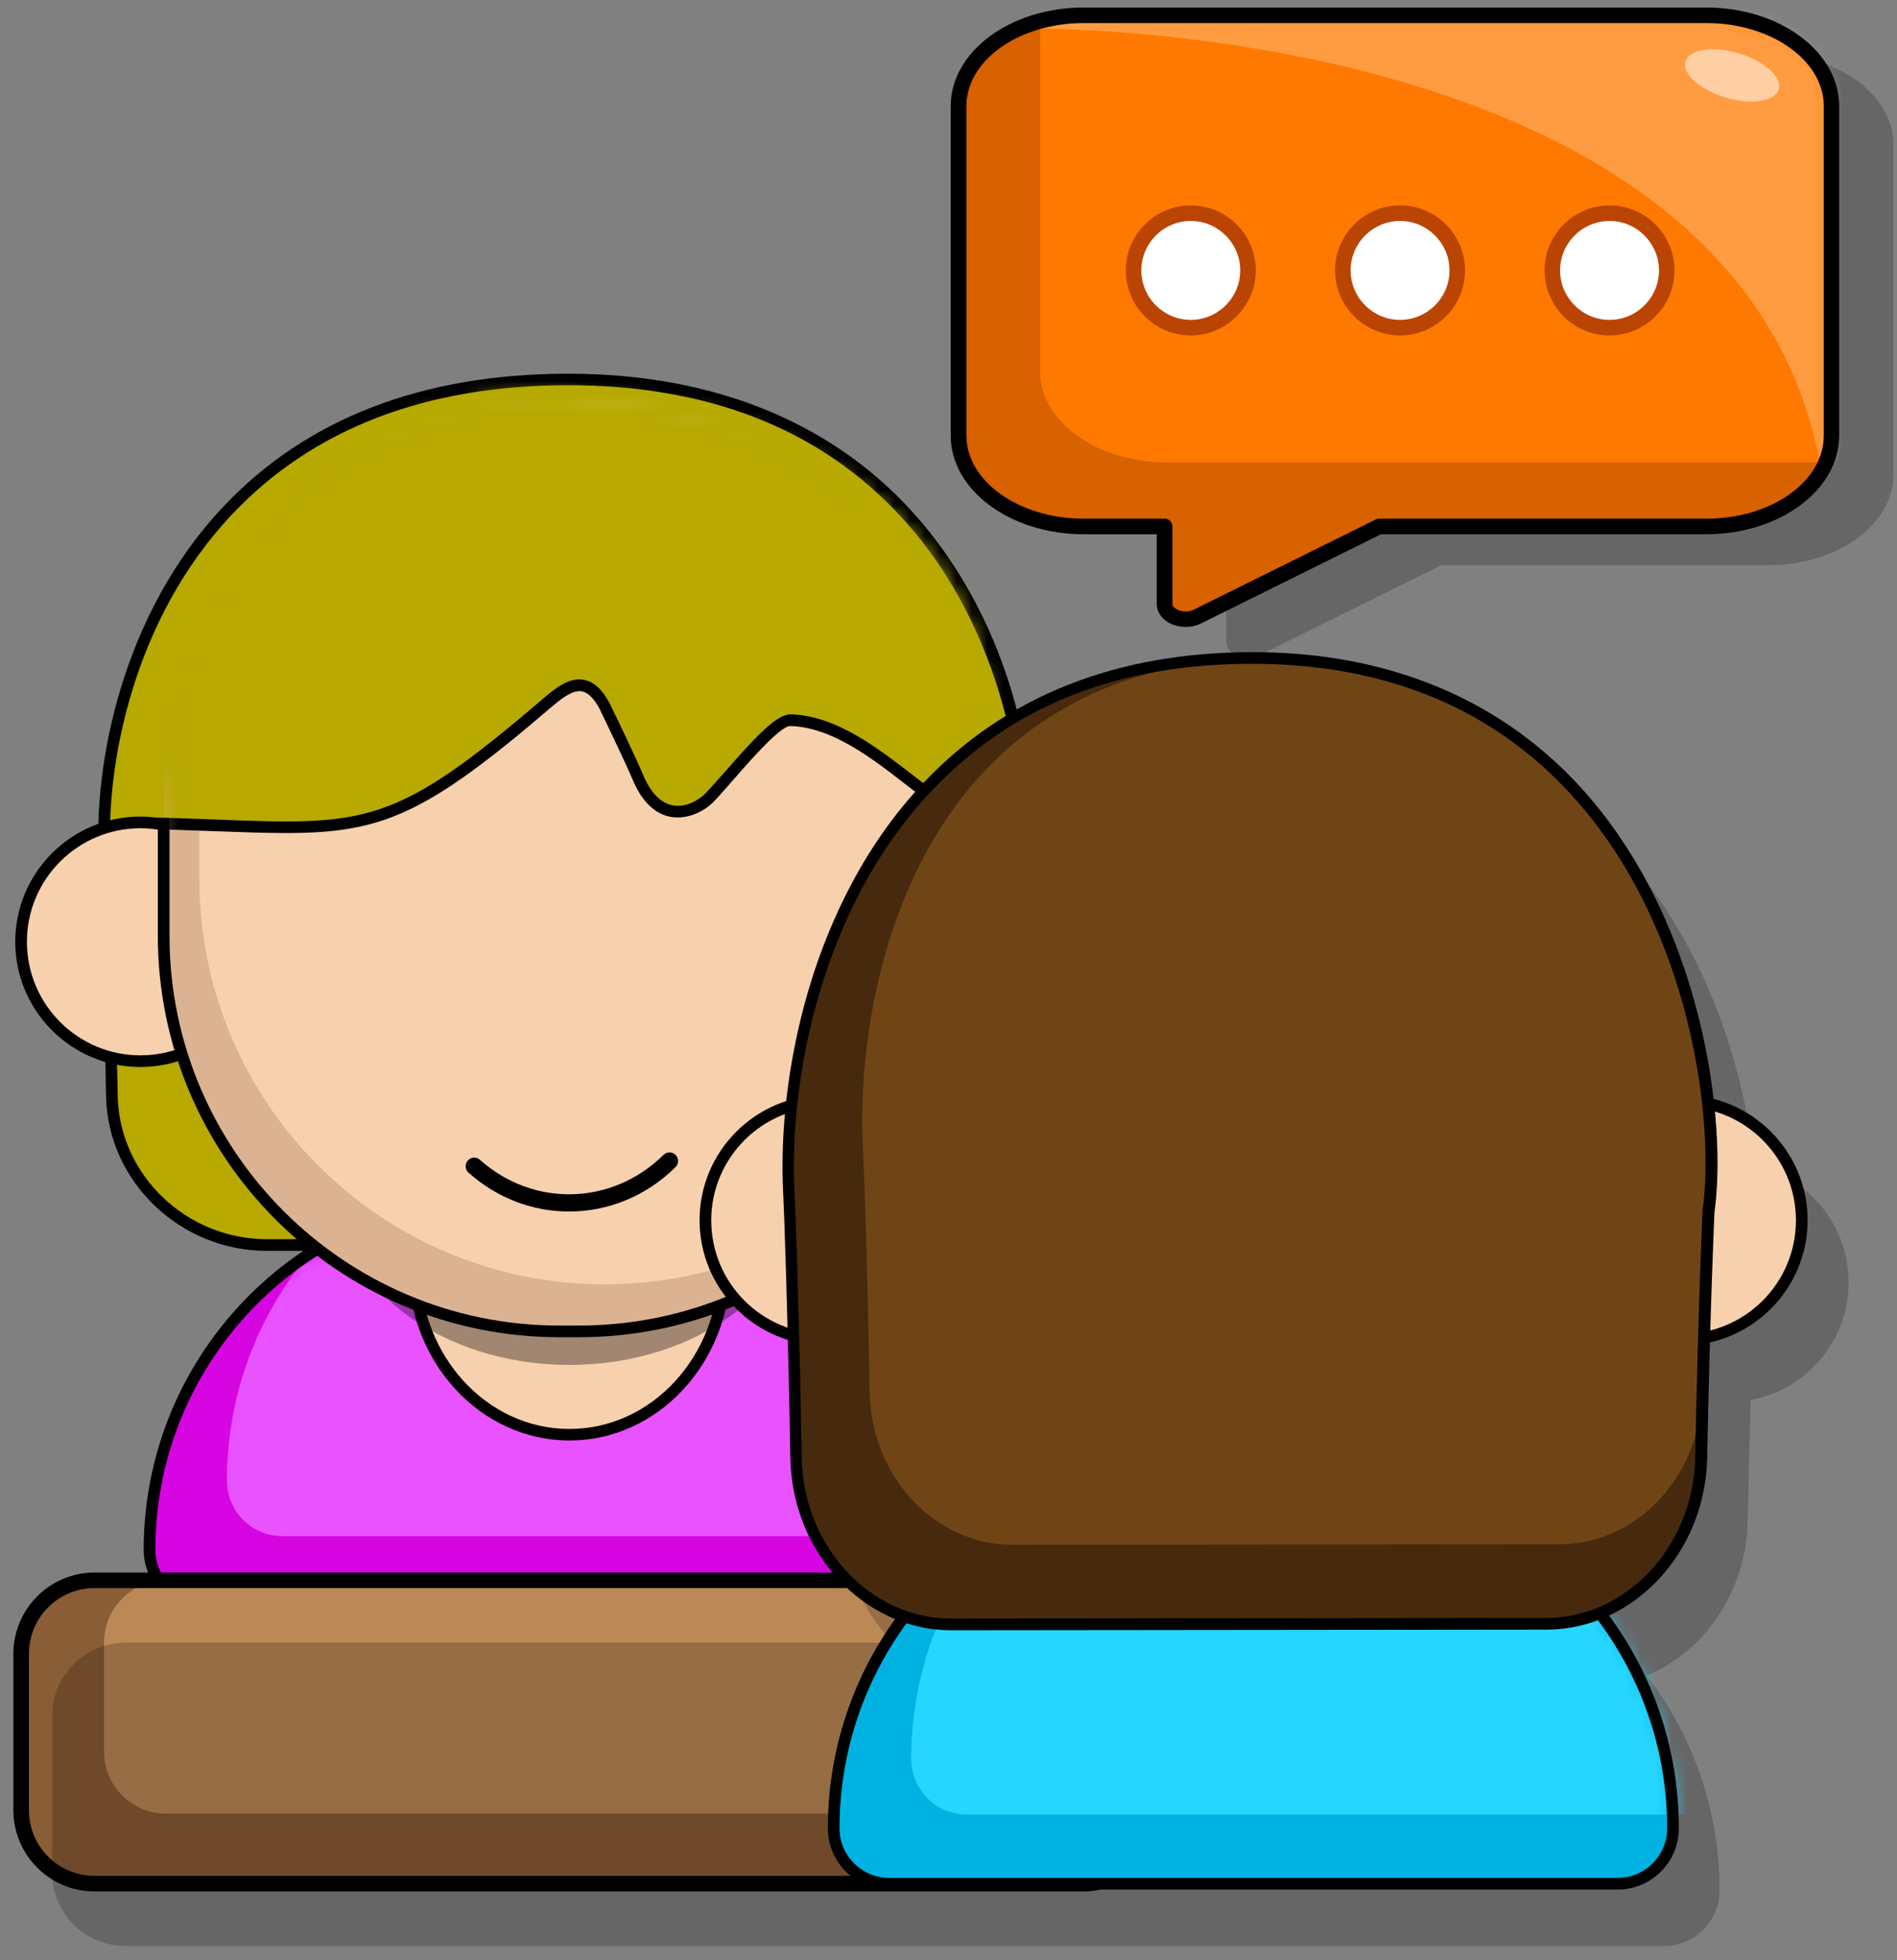 <svg width="122" height="126" viewBox="0 0 122 126" fill="none" xmlns="http://www.w3.org/2000/svg">
<rect x="0" y="0" width="122" height="126" fill="#808080" stroke="none"/>
<path d="M17.181 80.044C11.741 80.044 7.301 75.794 7.201 70.465C7.031 61.815 6.791 56.175 6.741 55.224C6.131 45.065 11.661 24.395 36.571 24.395C61.481 24.395 67.181 47.934 65.881 56.264C65.851 56.895 65.601 62.035 65.411 70.454C65.291 75.764 60.871 80.004 55.441 80.004L17.191 80.034L17.181 80.044Z" fill="#B7A900"/>
<path d="M17.171 80.414C11.571 80.414 6.931 75.954 6.821 70.474C6.651 62.044 6.421 56.284 6.361 55.244C5.991 49.094 7.861 39.474 14.341 32.594C19.701 26.904 27.171 24.024 36.561 24.024C45.951 24.024 53.811 27.204 59.171 33.464C65.771 41.174 67.011 51.364 66.241 56.324C66.241 56.334 65.971 61.474 65.771 70.464C65.651 75.924 61.011 80.384 55.431 80.384L17.181 80.414H17.171ZM36.561 24.764C27.391 24.764 20.101 27.564 14.891 33.104C8.571 39.814 6.751 49.194 7.111 55.194C7.171 56.234 7.411 62.014 7.571 70.454C7.671 75.534 11.981 79.664 17.171 79.664L55.421 79.634C60.601 79.634 64.901 75.504 65.011 70.444C65.211 61.444 65.481 56.294 65.481 56.244C66.211 51.564 64.981 41.414 58.591 33.944C53.381 27.854 45.961 24.764 36.551 24.764H36.561Z" fill="black"/>
<path d="M32.361 76.884H40.851C53.401 76.884 63.601 87.074 63.601 99.634C63.601 101.604 62.001 103.204 60.031 103.204H13.181C11.211 103.204 9.611 101.604 9.611 99.634C9.611 87.084 19.801 76.884 32.361 76.884Z" fill="#D605E2"/>
<mask id="mask0_3106_4301" style="mask-type:luminance" maskUnits="userSpaceOnUse" x="9" y="76" width="55" height="28">
<path d="M32.361 76.884H40.851C53.401 76.884 63.601 87.074 63.601 99.634C63.601 101.604 62.001 103.204 60.031 103.204H13.181C11.211 103.204 9.611 101.604 9.611 99.634C9.611 87.084 19.801 76.884 32.361 76.884Z" fill="white"/>
</mask>
<g mask="url(#mask0_3106_4301)">
<path d="M37.342 72.434H45.832C58.382 72.434 68.582 82.624 68.582 95.184C68.582 97.154 66.982 98.754 65.012 98.754H18.162C16.192 98.754 14.592 97.154 14.592 95.184C14.592 82.634 24.782 72.434 37.342 72.434Z" fill="#E952FF"/>
</g>
<path d="M60.031 103.564H13.181C11.011 103.564 9.241 101.794 9.241 99.624C9.241 86.874 19.611 76.504 32.361 76.504H40.851C53.601 76.504 63.971 86.874 63.971 99.624C63.971 101.794 62.201 103.564 60.031 103.564ZM32.361 77.254C20.031 77.254 9.991 87.294 9.991 99.624C9.991 101.384 11.421 102.814 13.181 102.814H60.031C61.791 102.814 63.221 101.384 63.221 99.624C63.221 87.294 53.181 77.254 40.851 77.254H32.361Z" fill="black"/>
<path d="M9.031 68.215C13.267 68.215 16.701 64.781 16.701 60.544C16.701 56.309 13.267 52.874 9.031 52.874C4.795 52.874 1.361 56.309 1.361 60.544C1.361 64.781 4.795 68.215 9.031 68.215Z" fill="#F7D0AD"/>
<path d="M9.031 68.594C4.591 68.594 0.981 64.984 0.981 60.544C0.981 56.104 4.591 52.494 9.031 52.494C13.471 52.494 17.081 56.104 17.081 60.544C17.081 64.984 13.471 68.594 9.031 68.594ZM9.031 53.244C5.011 53.244 1.731 56.514 1.731 60.544C1.731 64.574 5.001 67.844 9.031 67.844C13.061 67.844 16.331 64.574 16.331 60.544C16.331 56.514 13.061 53.244 9.031 53.244Z" fill="black"/>
<path d="M64.201 68.215C68.437 68.215 71.871 64.781 71.871 60.544C71.871 56.309 68.437 52.874 64.201 52.874C59.965 52.874 56.531 56.309 56.531 60.544C56.531 64.781 59.965 68.215 64.201 68.215Z" fill="#F7D0AD"/>
<path d="M64.201 68.594C59.761 68.594 56.151 64.984 56.151 60.544C56.151 56.104 59.761 52.494 64.201 52.494C68.641 52.494 72.251 56.104 72.251 60.544C72.251 64.984 68.641 68.594 64.201 68.594ZM64.201 53.244C60.181 53.244 56.901 56.514 56.901 60.544C56.901 64.574 60.171 67.844 64.201 67.844C68.231 67.844 71.501 64.574 71.501 60.544C71.501 56.514 68.231 53.244 64.201 53.244Z" fill="black"/>
<path d="M36.622 92.224C42.133 92.224 46.602 87.38 46.602 81.404C46.602 75.428 42.133 70.584 36.622 70.584C31.11 70.584 26.642 75.428 26.642 81.404C26.642 87.38 31.11 92.224 36.622 92.224Z" fill="#F7D0AD"/>
<path d="M36.622 92.604C30.912 92.604 26.262 87.584 26.262 81.404C26.262 75.224 30.912 70.204 36.622 70.204C42.332 70.204 46.982 75.224 46.982 81.404C46.982 87.584 42.332 92.604 36.622 92.604ZM36.622 70.964C31.322 70.964 27.012 75.654 27.012 81.414C27.012 87.174 31.322 91.864 36.622 91.864C41.922 91.864 46.232 87.174 46.232 81.414C46.232 75.654 41.922 70.964 36.622 70.964Z" fill="black"/>
<g opacity="0.35">
<path d="M36.622 87.365C44.663 87.365 51.182 82.52 51.182 76.545C51.182 70.569 44.663 65.725 36.622 65.725C28.58 65.725 22.061 70.569 22.061 76.545C22.061 82.52 28.58 87.365 36.622 87.365Z" fill="black"/>
<path d="M36.621 87.745C28.392 87.745 21.691 82.725 21.691 76.544C21.691 70.365 28.392 65.344 36.621 65.344C44.852 65.344 51.551 70.365 51.551 76.544C51.551 82.725 44.852 87.745 36.621 87.745ZM36.621 66.094C28.802 66.094 22.441 70.784 22.441 76.544C22.441 82.305 28.802 86.995 36.621 86.995C44.441 86.995 50.801 82.305 50.801 76.544C50.801 70.784 44.441 66.094 36.621 66.094Z" fill="black"/>
</g>
<path d="M35.691 26.374H37.511C51.401 26.374 62.681 37.654 62.681 51.544V59.514C62.681 73.904 51.001 85.584 36.611 85.584C22.221 85.584 10.541 73.904 10.541 59.514V51.544C10.541 37.654 21.821 26.374 35.711 26.374H35.691Z" fill="#DBB393"/>
<mask id="mask1_3106_4301" style="mask-type:luminance" maskUnits="userSpaceOnUse" x="10" y="26" width="53" height="60">
<path d="M35.691 26.374H37.511C51.401 26.374 62.681 37.654 62.681 51.544V59.514C62.681 73.904 51.001 85.584 36.611 85.584C22.221 85.584 10.541 73.904 10.541 59.514V51.544C10.541 37.654 21.821 26.374 35.711 26.374H35.691Z" fill="white"/>
</mask>
<g mask="url(#mask1_3106_4301)">
<path d="M37.971 23.354H39.791C53.681 23.354 64.961 34.634 64.961 48.524V56.494C64.961 70.884 53.281 82.564 38.891 82.564C24.501 82.564 12.821 70.884 12.821 56.494V48.524C12.821 34.634 24.101 23.354 37.991 23.354H37.971Z" fill="#F7D0AD"/>
</g>
<path d="M37.241 85.965H35.961C21.731 85.965 10.151 74.385 10.151 60.154V52.575H10.901V60.154C10.901 73.975 22.141 85.215 35.961 85.215H37.241C51.061 85.215 62.301 73.975 62.301 60.154V52.575H63.051V60.154C63.051 74.385 51.471 85.965 37.241 85.965Z" fill="black"/>
<mask id="mask2_3106_4301" style="mask-type:luminance" maskUnits="userSpaceOnUse" x="9" y="25" width="55" height="60">
<path d="M37.241 84.284H35.961C21.911 84.284 10.531 73.134 10.531 59.384L10.171 50.634C7.831 35.564 22.331 25.254 36.381 25.254L37.941 25.684C51.991 25.684 66.981 36.054 62.961 51.954L62.681 59.374C62.681 73.124 51.291 84.274 37.251 84.274L37.241 84.284Z" fill="white"/>
</mask>
<g mask="url(#mask2_3106_4301)">
<path d="M35.241 45.124C36.531 44.024 37.741 43.294 38.851 45.354C39.421 46.504 40.621 49.034 40.991 49.924C42.381 53.234 44.771 52.144 45.641 51.234C47.131 49.664 49.771 46.264 50.821 46.284C56.961 46.454 62.171 55.974 65.441 51.994C66.321 45.844 65.161 21.784 36.131 21.784C7.101 21.784 7.121 48.644 8.491 52.894C23.121 53.184 23.941 54.814 35.231 45.124H35.241Z" fill="#B7A900"/>
<path d="M18.371 53.554C17.031 53.554 15.521 53.494 13.771 53.434C12.23 53.374 10.491 53.314 8.501 53.274C8.341 53.274 8.201 53.164 8.151 53.014C7.421 50.744 6.791 40.054 12.971 31.584C17.891 24.834 25.691 21.414 36.151 21.414C46.611 21.414 54.371 24.444 59.541 30.404C65.911 37.754 66.441 47.784 65.831 52.054C65.831 52.124 65.79 52.184 65.751 52.244C63.74 54.694 61.111 52.654 58.331 50.494C56.071 48.734 53.501 46.744 50.821 46.674C50.191 46.674 48.321 48.804 47.211 50.074C46.74 50.614 46.301 51.114 45.931 51.504C45.321 52.154 44.211 52.704 43.141 52.514C42.09 52.324 41.261 51.504 40.671 50.084C40.301 49.204 39.121 46.724 38.541 45.534C38.191 44.884 37.811 44.524 37.431 44.444C36.871 44.334 36.17 44.854 35.511 45.414C27.41 52.364 24.581 53.554 18.39 53.554H18.371ZM8.791 52.524C10.671 52.564 12.321 52.624 13.801 52.684C23.601 53.054 25.36 53.114 35.011 44.844C35.761 44.204 36.631 43.534 37.551 43.704C38.181 43.824 38.721 44.304 39.191 45.184C39.791 46.394 40.981 48.904 41.351 49.794C41.841 50.964 42.49 51.634 43.27 51.774C44.191 51.944 45.031 51.354 45.391 50.984C45.751 50.604 46.191 50.104 46.651 49.584C48.59 47.374 49.931 45.924 50.831 45.924H50.851C53.771 46.004 56.441 48.074 58.801 49.904C61.751 52.194 63.641 53.524 65.111 51.844C65.681 47.624 65.121 37.984 58.981 30.894C53.961 25.104 46.281 22.164 36.161 22.164C26.041 22.164 18.36 25.484 13.581 32.024C7.781 39.984 8.131 49.884 8.801 52.524H8.791Z" fill="black"/>
</g>
<path d="M36.591 77.884C34.301 77.884 32.001 77.054 30.131 75.384C29.901 75.184 29.881 74.834 30.091 74.604C30.291 74.374 30.641 74.354 30.871 74.564C34.311 77.634 39.381 77.494 42.671 74.244C42.891 74.034 43.241 74.034 43.451 74.244C43.661 74.464 43.661 74.814 43.451 75.024C41.531 76.924 39.071 77.884 36.611 77.884H36.591Z" fill="black"/>
<path d="M69.661 101.594H6.081C3.475 101.594 1.361 103.708 1.361 106.314V116.374C1.361 118.981 3.475 121.094 6.081 121.094H69.661C72.268 121.094 74.381 118.981 74.381 116.374V106.314C74.381 103.708 72.268 101.594 69.661 101.594Z" fill="#895D36"/>
<path d="M70.391 101.594H10.681C8.478 101.594 6.691 103.381 6.691 105.584V112.604C6.691 114.808 8.478 116.594 10.681 116.594H70.391C72.595 116.594 74.381 114.808 74.381 112.604V105.584C74.381 103.381 72.595 101.594 70.391 101.594Z" fill="#BC8855"/>
<path d="M69.661 121.594H6.081C3.201 121.594 0.861 119.254 0.861 116.374V106.314C0.861 103.434 3.201 101.094 6.081 101.094H69.661C72.541 101.094 74.881 103.434 74.881 106.314V116.374C74.881 119.254 72.541 121.594 69.661 121.594ZM6.081 102.094C3.751 102.094 1.861 103.984 1.861 106.314V116.374C1.861 118.704 3.751 120.594 6.081 120.594H69.661C71.991 120.594 73.881 118.704 73.881 116.374V106.314C73.881 103.984 71.991 102.094 69.661 102.094H6.081Z" fill="black"/>
<g opacity="0.2">
<path d="M112.852 74.964C111.592 63.464 104.522 46.304 83.561 46.304C58.651 46.304 53.122 69.385 53.732 80.725C53.792 81.784 54.022 88.084 54.191 97.744C54.252 100.864 55.502 103.654 57.472 105.604H8.072C5.462 105.604 3.352 107.714 3.352 110.324V120.384C3.352 122.994 5.462 125.104 8.072 125.104H107.022C108.992 125.104 110.592 123.504 110.592 121.534C110.592 116.334 108.842 111.534 105.902 107.704C109.622 106.184 112.312 102.324 112.402 97.734C112.462 94.784 112.522 92.184 112.592 89.994C116.162 89.344 118.882 86.214 118.882 82.454C118.882 78.694 116.302 75.724 112.862 74.964H112.852Z" fill="black"/>
</g>
<path d="M76.361 94.784H84.851C97.401 94.784 107.601 104.974 107.601 117.534C107.601 119.504 106.001 121.104 104.031 121.104H57.181C55.211 121.104 53.611 119.504 53.611 117.534C53.611 104.984 63.801 94.784 76.361 94.784Z" fill="#00B2E2"/>
<mask id="mask3_3106_4301" style="mask-type:luminance" maskUnits="userSpaceOnUse" x="53" y="94" width="55" height="28">
<path d="M76.361 94.784H84.851C97.401 94.784 107.601 104.974 107.601 117.534C107.601 119.504 106.001 121.104 104.031 121.104H57.181C55.211 121.104 53.611 119.504 53.611 117.534C53.611 104.984 63.801 94.784 76.361 94.784Z" fill="white"/>
</mask>
<g mask="url(#mask3_3106_4301)">
<path d="M81.352 90.335H89.842C102.392 90.335 112.592 100.524 112.592 113.084C112.592 115.054 110.992 116.654 109.022 116.654H62.172C60.202 116.654 58.602 115.054 58.602 113.084C58.602 100.534 68.792 90.335 81.352 90.335Z" fill="#27D6FF"/>
</g>
<path d="M104.031 121.474H57.181C55.011 121.474 53.241 119.704 53.241 117.534C53.241 104.784 63.611 94.414 76.361 94.414H84.851C97.601 94.414 107.971 104.784 107.971 117.534C107.971 119.704 106.201 121.474 104.031 121.474ZM76.361 95.164C64.031 95.164 53.991 105.204 53.991 117.534C53.991 119.294 55.421 120.724 57.181 120.724H104.031C105.791 120.724 107.221 119.294 107.221 117.534C107.221 105.204 97.181 95.164 84.851 95.164H76.361Z" fill="black"/>
<path d="M53.041 86.114C57.277 86.114 60.711 82.68 60.711 78.444C60.711 74.208 57.277 70.774 53.041 70.774C48.805 70.774 45.371 74.208 45.371 78.444C45.371 82.68 48.805 86.114 53.041 86.114Z" fill="#F7D0AD"/>
<path d="M53.041 86.494C48.601 86.494 44.991 82.884 44.991 78.444C44.991 74.004 48.601 70.394 53.041 70.394C57.481 70.394 61.091 74.004 61.091 78.444C61.091 82.884 57.481 86.494 53.041 86.494ZM53.041 71.154C49.021 71.154 45.741 74.424 45.741 78.454C45.741 82.484 49.011 85.754 53.041 85.754C57.071 85.754 60.341 82.484 60.341 78.454C60.341 74.424 57.071 71.154 53.041 71.154Z" fill="black"/>
<path d="M108.211 86.114C112.447 86.114 115.881 82.68 115.881 78.444C115.881 74.208 112.447 70.774 108.211 70.774C103.975 70.774 100.541 74.208 100.541 78.444C100.541 82.68 103.975 86.114 108.211 86.114Z" fill="#F7D0AD"/>
<path d="M108.201 86.494C103.761 86.494 100.151 82.884 100.151 78.444C100.151 74.004 103.761 70.394 108.201 70.394C112.641 70.394 116.251 74.004 116.251 78.444C116.251 82.884 112.641 86.494 108.201 86.494ZM108.201 71.154C104.181 71.154 100.901 74.424 100.901 78.454C100.901 82.484 104.171 85.754 108.201 85.754C112.231 85.754 115.501 82.484 115.501 78.454C115.501 74.424 112.231 71.154 108.201 71.154Z" fill="black"/>
<path d="M79.702 44.284H81.522C95.412 44.284 106.692 55.564 106.692 69.454V77.424C106.692 91.814 95.012 103.494 80.622 103.494C66.232 103.494 54.552 91.814 54.552 77.424V69.454C54.552 55.564 65.832 44.284 79.722 44.284H79.702Z" fill="#DBB393"/>
<mask id="mask4_3106_4301" style="mask-type:luminance" maskUnits="userSpaceOnUse" x="54" y="44" width="53" height="60">
<path d="M79.702 44.284H81.522C95.412 44.284 106.692 55.564 106.692 69.454V77.424C106.692 91.814 95.012 103.494 80.622 103.494C66.232 103.494 54.552 91.814 54.552 77.424V69.454C54.552 55.564 65.832 44.284 79.722 44.284H79.702Z" fill="white"/>
</mask>
<g mask="url(#mask4_3106_4301)">
<path d="M81.982 41.254H83.802C97.692 41.254 108.972 52.534 108.972 66.424V74.394C108.972 88.784 97.292 100.464 82.902 100.464C68.512 100.464 56.832 88.784 56.832 74.394V66.424C56.832 52.534 68.112 41.254 82.002 41.254H81.982Z" fill="#F7D0AD"/>
</g>
<path d="M81.251 103.864H79.971C65.741 103.864 54.161 92.284 54.161 78.054V70.474H54.911V78.054C54.911 91.874 66.151 103.114 79.971 103.114H81.251C95.071 103.114 106.311 91.874 106.311 78.054V70.474H107.061V78.054C107.061 92.284 95.481 103.864 81.251 103.864Z" fill="black"/>
<path d="M61.181 104.424C55.741 104.424 51.301 99.674 51.201 93.734C51.031 84.074 50.791 77.774 50.741 76.714C50.131 65.374 55.661 42.294 80.571 42.294C105.481 42.294 111.181 68.574 109.881 77.884C109.851 78.584 109.601 84.334 109.411 93.724C109.291 99.654 104.871 104.384 99.441 104.394L61.191 104.434L61.181 104.424Z" fill="#472A0D"/>
<path d="M65.111 99.304C60.111 99.304 56.031 94.944 55.931 89.494C55.771 80.634 55.561 74.854 55.501 73.874C54.941 63.464 59.011 42.294 81.921 42.294C104.831 42.294 111.091 66.414 109.891 74.944C109.861 75.584 109.631 80.864 109.461 89.484C109.351 94.924 105.281 99.264 100.291 99.274L65.111 99.304Z" fill="#704516"/>
<path d="M61.181 104.804C55.581 104.804 50.941 99.844 50.831 93.744C50.661 84.334 50.431 77.894 50.371 76.734C49.971 69.354 52.101 58.004 59.401 50.314C64.681 44.744 71.801 41.924 80.581 41.924C89.361 41.924 96.791 45.014 102.091 51.104C109.571 59.704 111.071 72.134 110.261 77.934C110.261 77.954 109.991 83.704 109.791 93.734C109.671 99.814 105.031 104.764 99.451 104.764L61.201 104.804H61.181ZM61.181 104.054L99.431 104.014C104.611 104.014 108.911 99.394 109.021 93.714C109.221 83.674 109.491 77.914 109.491 77.864C110.291 72.154 108.821 60.004 101.501 51.594C96.351 45.674 89.301 42.674 80.551 42.674C71.801 42.674 65.051 45.414 59.921 50.834C52.791 58.354 50.711 69.474 51.101 76.704C51.161 77.864 51.401 84.314 51.561 93.734C51.661 99.424 55.971 104.054 61.161 104.054H61.181Z" fill="black"/>
<g opacity="0.2">
<path d="M65.622 9.314V30.494C65.622 33.724 70.612 29.714 75.042 29.714L78.872 36.324V41.304C78.872 42.094 80.102 42.564 81.002 42.124L92.692 36.334H113.732C118.172 36.334 121.772 33.724 121.772 30.494V9.314C121.772 6.534 119.112 4.204 115.512 3.624C114.942 3.524 114.342 3.474 113.732 3.474H73.672C69.242 3.474 65.632 6.084 65.632 9.314H65.622Z" fill="black"/>
</g>
<path d="M61.651 6.824V28.004C61.651 31.234 65.261 33.844 69.691 33.844H74.901V38.824C74.901 39.614 76.131 40.084 77.031 39.644L88.721 33.854H109.761C114.201 33.854 117.801 31.244 117.801 28.014V6.834C117.801 4.054 115.141 1.724 111.541 1.144C110.971 1.044 110.371 0.994 109.761 0.994H69.701C65.271 0.994 61.661 3.604 61.661 6.834L61.651 6.824Z" fill="#D86100"/>
<path d="M117.792 6.824V28.004C117.792 31.234 117.262 29.724 117.262 29.724H75.042C70.532 29.724 66.892 27.104 66.892 23.884V2.694C66.892 2.154 66.892 1.634 66.892 1.094C67.472 0.994 68.382 0.994 69.002 0.994H109.642C114.132 0.994 117.792 3.604 117.792 6.834V6.824Z" fill="#FF7900"/>
<mask id="mask5_3106_4301" style="mask-type:luminance" maskUnits="userSpaceOnUse" x="66" y="0" width="52" height="31">
<path d="M117.792 6.824V28.004C117.792 31.234 117.262 29.724 117.262 29.724H75.042C70.532 29.724 66.892 27.104 66.892 23.884V2.694C66.892 2.154 66.892 1.634 66.892 1.094C67.472 0.994 68.382 0.994 69.002 0.994H109.642C114.132 0.994 117.792 3.604 117.792 6.834V6.824Z" fill="white"/>
</mask>
<g mask="url(#mask5_3106_4301)">
<g opacity="0.26">
<path d="M66.432 1.844C66.432 1.844 112.312 1.294 117.142 30.324C119.912 32.144 123.062 -3.406 123.062 -3.406L68.822 -4.786L66.432 1.854V1.844Z" fill="white"/>
</g>
</g>
<g opacity="0.51">
<path d="M114.392 5.746C114.627 4.963 113.475 3.926 111.819 3.43C110.163 2.933 108.63 3.166 108.396 3.949C108.161 4.732 109.313 5.769 110.969 6.265C112.625 6.762 114.157 6.529 114.392 5.746Z" fill="white"/>
</g>
<path d="M76.252 40.304C75.842 40.304 75.432 40.194 75.102 39.994C74.652 39.714 74.392 39.284 74.392 38.824V34.344H69.682C64.972 34.344 61.142 31.504 61.142 28.004V6.824C61.142 3.324 64.972 0.484 69.682 0.484H109.742C114.452 0.484 118.282 3.324 118.282 6.824V28.004C118.282 31.494 114.452 34.344 109.742 34.344H88.812L77.232 40.084C76.932 40.234 76.592 40.304 76.252 40.304ZM69.692 1.484C65.532 1.484 62.152 3.874 62.152 6.824V28.004C62.152 30.944 65.532 33.344 69.692 33.344H74.902C75.182 33.344 75.402 33.564 75.402 33.844V38.824C75.402 38.974 75.552 39.094 75.632 39.144C75.902 39.314 76.382 39.394 76.792 39.184L88.482 33.394C88.552 33.364 88.622 33.344 88.702 33.344H109.752C113.912 33.344 117.292 30.954 117.292 28.004V6.824C117.292 3.884 113.912 1.484 109.752 1.484H69.692Z" fill="black"/>
<path d="M76.581 21.064C78.614 21.064 80.261 19.417 80.261 17.384C80.261 15.352 78.614 13.704 76.581 13.704C74.549 13.704 72.901 15.352 72.901 17.384C72.901 19.417 74.549 21.064 76.581 21.064Z" fill="white"/>
<path d="M76.581 21.564C74.271 21.564 72.401 19.684 72.401 17.384C72.401 15.084 74.281 13.204 76.581 13.204C78.881 13.204 80.761 15.084 80.761 17.384C80.761 19.684 78.881 21.564 76.581 21.564ZM76.581 14.204C74.831 14.204 73.401 15.634 73.401 17.384C73.401 19.134 74.831 20.564 76.581 20.564C78.331 20.564 79.761 19.134 79.761 17.384C79.761 15.634 78.331 14.204 76.581 14.204Z" fill="#BA4402"/>
<path d="M90.041 21.064C92.074 21.064 93.721 19.417 93.721 17.384C93.721 15.352 92.074 13.704 90.041 13.704C88.009 13.704 86.361 15.352 86.361 17.384C86.361 19.417 88.009 21.064 90.041 21.064Z" fill="white"/>
<path d="M90.041 21.564C87.741 21.564 85.861 19.684 85.861 17.384C85.861 15.084 87.741 13.204 90.041 13.204C92.341 13.204 94.221 15.084 94.221 17.384C94.221 19.684 92.341 21.564 90.041 21.564ZM90.041 14.204C88.291 14.204 86.861 15.634 86.861 17.384C86.861 19.134 88.291 20.564 90.041 20.564C91.791 20.564 93.221 19.134 93.221 17.384C93.221 15.634 91.791 14.204 90.041 14.204Z" fill="#BA4402"/>
<path d="M103.512 21.064C105.544 21.064 107.192 19.417 107.192 17.384C107.192 15.352 105.544 13.704 103.512 13.704C101.48 13.704 99.832 15.352 99.832 17.384C99.832 19.417 101.48 21.064 103.512 21.064Z" fill="white"/>
<path d="M103.512 21.564C101.202 21.564 99.332 19.684 99.332 17.384C99.332 15.084 101.212 13.204 103.512 13.204C105.812 13.204 107.692 15.084 107.692 17.384C107.692 19.684 105.812 21.564 103.512 21.564ZM103.512 14.204C101.762 14.204 100.332 15.634 100.332 17.384C100.332 19.134 101.762 20.564 103.512 20.564C105.262 20.564 106.692 19.134 106.692 17.384C106.692 15.634 105.262 14.204 103.512 14.204Z" fill="#BA4402"/>
</svg>
